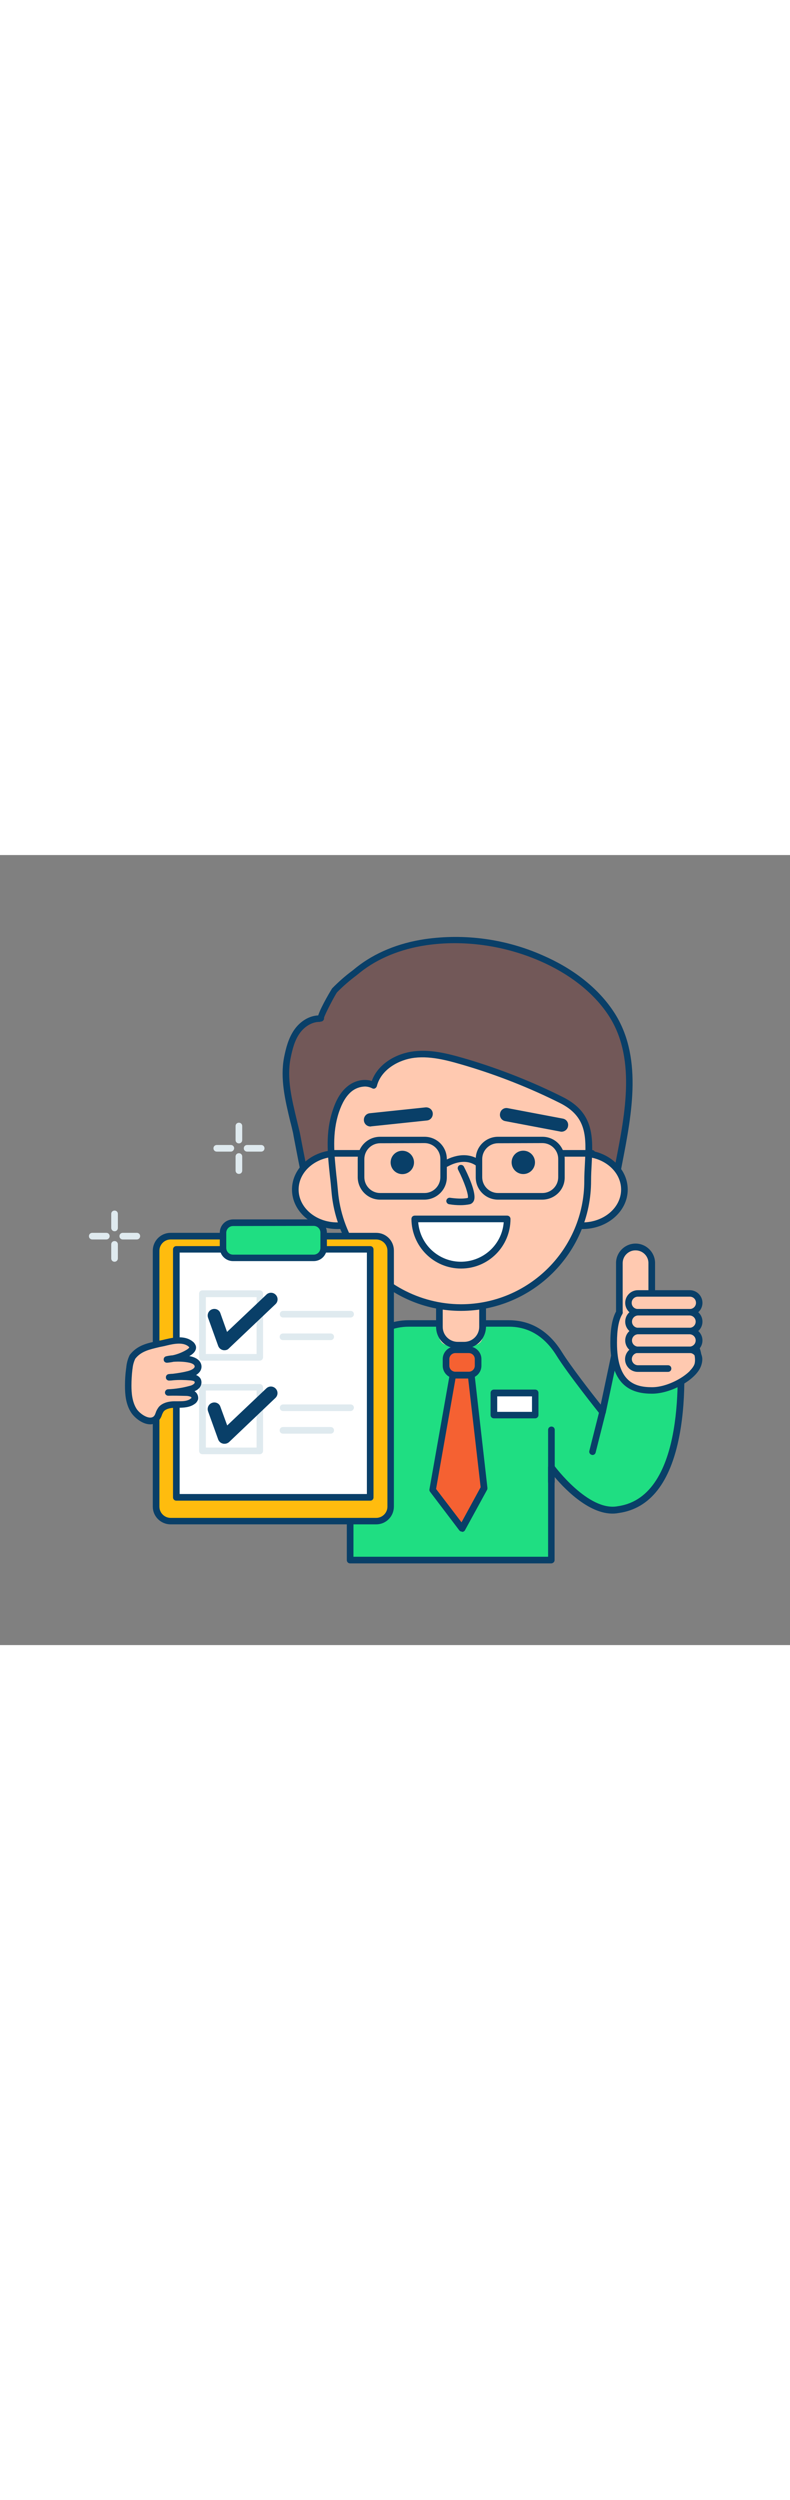 <svg xmlns="http://www.w3.org/2000/svg" xml:space="preserve" id="Layer_1" x="0" y="0" class="illustrations_image" data-imageid="quality-check-8" style="width:158px" version="1.1" viewBox="0 0 500 500"><rect x="0" y="0" width="500" height="500" fill="#808080" stroke="none"/><style>.st0_quality-check-8{fill:#68e1fd}.st1_quality-check-8{fill:#093f68}.st2_quality-check-8{fill:#ffc9b0}.st4_quality-check-8{fill:#fff}.st5_quality-check-8{fill:#f56132}.st7_quality-check-8{fill:#dfeaef}</style><g id="character_quality-check-8"><path d="m430 307.6-40 4.2-8.6 40.8s-20.1-25.2-27.5-37c-6.1-9.8-15.9-19.1-31.9-19.1h-63.4c-20.4 0-37 16.6-37 37v112.7H349v-58.6s22.4 30.6 42.5 26.6c43.8-6.2 40.8-84.2 38.5-106.6" class="st0_quality-check-8 targetColor" style="fill:#1fde82"/><path d="M349 448.3H221.6c-1.2 0-2.1-.9-2.1-2.1V333.5c0-21.6 17.5-39.1 39.1-39.1H322c14 0 25.3 6.8 33.6 20.1 5.6 9 18.8 26 24.6 33.3l7.7-36.4c.2-.9.9-1.6 1.8-1.6l40-4.2c1.1-.1 2.2.7 2.3 1.9.6 5.4 3.1 33.5-2 60-5.7 29.7-18.6 46.1-38.3 48.9-16.2 3.2-33.3-14-40.7-22.8v52.7c0 1-.9 1.9-2 2m-125.3-4.2h123.2v-56.6c0-1.2.9-2.1 2.1-2.1.7 0 1.3.3 1.7.9.2.3 21.8 29.5 40.4 25.8 43.3-6.1 38.2-87.6 37-102.2l-36.4 3.8-8.3 39.2c-.2 1.1-1.3 1.9-2.5 1.6-.5-.1-.9-.4-1.2-.7-.8-1-20.3-25.4-27.6-37.2-7.5-12-17.6-18.1-30-18.1h-63.4c-19.3 0-34.9 15.7-34.9 34.9z" class="st1_quality-check-8"/><path d="M278.1 282.8h27.4v21.8c0 3.1-2.5 5.6-5.6 5.6h-16.3c-3.1 0-5.6-2.5-5.6-5.6v-21.8z" class="st2_quality-check-8"/><path d="M293.8 312.3h-4.1c-7.6 0-13.7-6.1-13.7-13.7v-15.8c0-1.2.9-2.1 2.1-2.1h27.4c1.2 0 2.1.9 2.1 2.1v15.8c-.1 7.5-6.2 13.7-13.8 13.7m-13.6-27.4v13.7c0 5.3 4.3 9.5 9.5 9.5h4.1c5.3 0 9.5-4.3 9.5-9.5v-13.7z" class="st1_quality-check-8"/><path d="M195.4 211.7c-1.3 0-7.2-33-7.9-36.2-3.4-15.3-8.7-31.6-5.6-47.2 1.1-5.9 2.7-11.8 6.1-16.7s9.1-8.6 15.1-8.1c-1.3-.1 7.5-16.5 8.7-17.8 4.3-4.7 10.2-9.1 15.2-13.1 12-9.6 27.2-15.1 42.3-17.4 24.8-3.5 50.2-.1 73.2 10.1 17.2 7.5 33.2 18.7 43.7 34.2 21.6 31.6 9 74.9 2.8 109.6l-17-3z" style="fill:#725858"/><path d="M195.2 213.8c-2.1 0-2.8-1.4-8.6-31.9-.6-3-1-5.2-1.1-5.9-.6-2.5-1.1-4.9-1.8-7.4-3.2-13.3-6.5-27.1-3.9-40.6 1.2-6 2.8-12.2 6.5-17.5 3.8-5.4 9.5-8.8 15.1-9 1.8-5.7 8.7-17 8.8-17.1 4-4.1 8.3-7.9 12.9-11.3l2.6-2.1c11.5-9.1 26.4-15.3 43.3-17.8 25.2-3.6 51-.1 74.3 10.2 19.4 8.4 34.8 20.5 44.6 35 19.2 28.2 12.1 64.9 5.8 97.3-.9 4.8-1.8 9.4-2.6 13.9-.2 1.1-1.3 1.9-2.4 1.7l-16.8-2.9-176.4 5.5zm6.9-108.2c-4.5 0-9.3 2.8-12.4 7.2-3.3 4.6-4.7 10.4-5.8 15.9-2.5 12.6.8 25.9 3.9 38.8l1.8 7.5c.2.7.6 3 1.2 6.1 1.3 6.8 4.6 24 6 28.4L372 204h.4l14.9 2.6c.7-3.9 1.5-7.9 2.3-12 6.2-31.6 13.2-67.3-5.1-94.1-9.4-13.8-24.2-25.4-42.9-33.5-22.8-9.9-48.4-13.4-72-9.9-16.1 2.4-30.4 8.3-41.3 16.9l-2.6 2.1c-4.4 3.3-8.6 6.9-12.4 10.8-1.1 1.4-7.3 13.1-8.2 16v.6c-.1 1.1-1.1 2-2.2 1.9-.3.2-.5.2-.8.2" class="st1_quality-check-8"/><ellipse cx="213.5" cy="211.7" class="st2_quality-check-8" rx="26.6" ry="22.9"/><path d="M213.5 236.7c-15.8 0-28.7-11.2-28.7-25s12.9-25 28.7-25 28.7 11.2 28.7 25-12.8 25-28.7 25m0-45.8c-13.5 0-24.5 9.3-24.5 20.8s11 20.8 24.5 20.8 24.5-9.3 24.5-20.8-10.9-20.8-24.5-20.8" class="st1_quality-check-8"/><ellipse cx="368.6" cy="211.7" class="st2_quality-check-8" rx="26.6" ry="22.9"/><path d="M368.6 236.7c-15.8 0-28.7-11.2-28.7-25s12.9-25 28.7-25 28.7 11.2 28.7 25-12.9 25-28.7 25m0-45.8c-13.5 0-24.5 9.4-24.5 20.8s11 20.8 24.5 20.8 24.5-9.3 24.5-20.8-11-20.8-24.5-20.8" class="st1_quality-check-8"/><path d="M291.8 286.4c-41.8 0-76.6-32-80-73.6-1.4-17.3-4.9-33.6.7-50.6 1.8-5.3 4.3-10.5 8.5-14.1s10.6-5 15.5-2.3c2.8-11.1 14.4-18.2 25.8-19.5s22.7 2 33.7 5.3c20.4 6.1 40.2 14 59.3 23.6 22.6 11.3 16.7 29.8 16.7 51.1 0 44.2-35.9 80.1-80.2 80.1" class="st2_quality-check-8"/><path d="M291.8 288.5c-42.8 0-78.5-32.9-82-75.6-.3-3.3-.6-6.6-1-9.8-1.5-14.1-2.9-27.5 1.8-41.6 2.3-7 5.2-11.7 9.2-15 4.5-3.8 10.6-5.1 15.5-3.5 4.1-11.3 16.1-17.6 26.8-18.8 12-1.4 24 2.2 34.6 5.3 20.5 6.2 40.5 14.1 59.6 23.7 19.8 9.9 19 25.5 18.2 42-.2 3.6-.4 7.2-.4 11 0 45.4-36.9 82.2-82.3 82.3m-60.9-142c-3.1.1-6.1 1.2-8.5 3.2-3.3 2.8-5.8 6.9-7.9 13.1-4.4 13.3-3 26.2-1.6 39.9.4 3.3.7 6.6 1 9.9 1.1 13.1 5.5 25.8 12.7 36.8 14.6 21.7 39 34.8 65.1 34.9 43.1 0 78.1-35 78.1-78.1 0-3.8.2-7.6.4-11.2.8-16.4 1.5-29.4-15.9-38.1-19-9.5-38.7-17.3-59-23.4-10.2-3-21.7-6.5-32.9-5.2-9.6 1.1-21.2 7.2-23.9 18-.2.6-.6 1.1-1.2 1.4s-1.3.2-1.8-.1c-1.4-.7-3-1.1-4.6-1.1" class="st1_quality-check-8"/><circle cx="254.6" cy="194.5" r="7.4" class="st1_quality-check-8" transform="rotate(-80.781 254.644 194.506)"/><circle cx="331.2" cy="194.5" r="7.4" class="st1_quality-check-8"/><path d="M321 230.4c-.3 16.2-13.6 29-29.8 28.7-15.7-.3-28.4-13-28.7-28.7z" class="st4_quality-check-8"/><path d="M291.8 261.7c-17.3 0-31.3-14-31.4-31.4 0-1.2.9-2.1 2.1-2.1H321c1.1 0 2.1.9 2.1 2.1 0 17.4-14 31.4-31.3 31.4m-27.1-29.3c1.2 15 14.3 26.1 29.2 24.9 13.3-1.1 23.9-11.6 24.9-24.9zM291.4 221.6q-3.6 0-7.2-.6c-1.1-.2-1.9-1.3-1.7-2.4s1.3-1.9 2.4-1.7c.1 0 6.7 1.1 11.2.1.6-1.9-2.2-10.1-6.2-17.9-.5-1-.1-2.3.9-2.8s2.3-.1 2.8.9c2 3.9 8.4 16.9 6.3 21.6-.5 1.1-1.4 1.9-2.5 2.2q-3 .6-6 .6M234.5 171.8c-2.3 0-4.2-1.8-4.2-4.2 0-2.2 1.6-4 3.8-4.2l35.2-3.7c2.3-.2 4.4 1.4 4.6 3.7s-1.4 4.4-3.7 4.6l-35.2 3.7c-.2.1-.4.1-.5.1M355.4 175.1c-.3 0-.5 0-.8-.1l-34.8-6.6c-2.3-.4-3.8-2.6-3.3-4.9.4-2.3 2.6-3.8 4.9-3.3l34.8 6.6c2.3.4 3.8 2.6 3.3 4.9-.3 1.9-2.1 3.4-4.1 3.4" class="st1_quality-check-8"/><path d="M285.1 313.2h14.6c1.6 0 2.8 1.3 2.8 2.8v10.3c0 1.6-1.3 2.8-2.8 2.8h-14.6c-1.6 0-2.8-1.3-2.8-2.8V316c0-1.6 1.3-2.8 2.8-2.8" class="st5_quality-check-8"/><path d="M296.7 331.2h-8.5c-4.4 0-8-3.6-8-8V319c0-4.4 3.6-8 8-8h8.5c4.4 0 8 3.6 8 8v4.2c0 4.4-3.6 8-8 8m-8.5-16c-2.1 0-3.8 1.7-3.8 3.8v4.2c0 2.1 1.7 3.8 3.8 3.8h8.5c2.1 0 3.8-1.7 3.8-3.8V319c0-2.1-1.7-3.8-3.8-3.8z" class="st1_quality-check-8"/><path d="m286.6 329.1-12.8 72.6 18.6 24.4 14-25.6-8.1-71.4z" class="st5_quality-check-8"/><path d="M292.4 428.2c-.7 0-1.3-.3-1.7-.8L272.2 403c-.4-.5-.5-1.1-.4-1.6l12.8-72.5c.2-1 1-1.7 2.1-1.7h11.6c1.1 0 2 .8 2.1 1.9l8.1 71.4c0 .4 0 .9-.2 1.2l-14 25.6c-.3.6-1 1-1.7 1.1zm-16.4-27 16.1 21.1 12.1-22.2-7.9-68.8h-8z" class="st1_quality-check-8"/><path d="M412.5 282.9v-24.3c.2-5.7-4.3-10.4-9.9-10.6-5.7-.2-10.4 4.3-10.6 9.9v31.3h.1c-2.3 3.8-3.7 9.8-3.7 19.3 0 25.8 12 30.2 24.3 30.2s27.6-9.6 29.1-16.9c2.7-13.1-17.9-37.8-29.3-38.9" class="st2_quality-check-8"/><path d="M412.7 340.9c-11.3 0-26.4-3.4-26.4-32.3 0-8.8 1.2-15.3 3.6-19.7v-30.3c-.2-6.8 5.2-12.5 12-12.7s12.5 5.2 12.7 12v23.3c6.9 1.8 15.2 9.5 20.6 16.8 3.2 4.3 10.5 15.4 8.7 24.4-1.8 8.6-18.4 18.5-31.2 18.5m-18.6-52c.1.5.1 1.1-.2 1.6-2.3 3.7-3.4 9.6-3.4 18.2 0 24.8 11.2 28.1 22.2 28.1 11.3 0 25.8-9.1 27-15.2 1-5-2-13-7.9-21-6.4-8.6-14.4-15-19.5-15.5-1.1-.1-1.9-1-1.9-2.1v-24.4c.2-4.5-3.4-8.3-7.9-8.4-4.5-.2-8.3 3.4-8.4 7.9v30.8" class="st1_quality-check-8"/><path d="M400.6 277.4h39.1c1.6 0 2.8 1.3 2.8 2.8v6.2c0 1.6-1.3 2.8-2.8 2.8h-39.1c-1.6 0-2.8-1.3-2.8-2.8v-6.2c0-1.5 1.3-2.8 2.8-2.8" class="st2_quality-check-8"/><path d="M436.6 291.4h-32.9c-4.4 0-8-3.6-8-8s3.6-8 8-8h32.9c4.4 0 8 3.6 8 8s-3.6 8-8 8m-32.9-11.9c-2.1 0-3.9 1.7-3.9 3.9s1.7 3.9 3.9 3.9h32.9c2.1 0 3.9-1.7 3.9-3.9s-1.7-3.9-3.9-3.9z" class="st1_quality-check-8"/><path d="M400.6 289.3h39.1c1.6 0 2.8 1.3 2.8 2.8v6.2c0 1.6-1.3 2.8-2.8 2.8h-39.1c-1.6 0-2.8-1.3-2.8-2.8v-6.2c0-1.5 1.3-2.8 2.8-2.8" class="st2_quality-check-8"/><path d="M436.6 303.3h-32.9c-4.4 0-8-3.6-8-8s3.6-8 8-8h32.9c4.4 0 8 3.6 8 8s-3.6 8-8 8m-32.9-11.9c-2.1.1-3.8 1.9-3.7 4.1.1 2 1.7 3.6 3.7 3.7h32.9c2.1-.1 3.8-1.9 3.7-4.1-.1-2-1.7-3.6-3.7-3.7z" class="st1_quality-check-8"/><path d="M400.6 301.2h39.1c1.6 0 2.8 1.3 2.8 2.8v6.2c0 1.6-1.3 2.8-2.8 2.8h-39.1c-1.6 0-2.8-1.3-2.8-2.8V304c0-1.5 1.3-2.8 2.8-2.8" class="st2_quality-check-8"/><path d="M436.6 315.2h-32.9c-4.4 0-8-3.6-8-8s3.6-8 8-8h32.9c4.4 0 8 3.6 8 8s-3.6 8-8 8m-32.9-11.9c-2.1.1-3.8 1.9-3.7 4.1.1 2 1.7 3.6 3.7 3.7h32.9c2.1-.1 3.8-1.9 3.7-4.1-.1-2-1.7-3.6-3.7-3.7z" class="st1_quality-check-8"/><path d="M438.5 329.6c-1.2 0-2.1-.9-2.1-2.1q0-.9.6-1.5c1-1 3.4-3.8 3.4-7 0-2.1-1.7-3.8-3.9-3.9h-32.9c-2.1.1-3.8 1.9-3.7 4.1.1 2 1.7 3.6 3.7 3.7h19.2c1.2 0 2.1.9 2.1 2.1s-.9 2.1-2.1 2.1h-19.2c-4.4 0-8-3.6-8-8s3.6-8 8-8h32.9c4.4 0 8 3.6 8 8 0 4.6-2.9 8.2-4.7 9.9-.2.3-.8.5-1.3.6M349 398.9c-1.2 0-2.1-.9-2.1-2.1v-33c0-1.2.9-2.1 2.1-2.1s2.1.9 2.1 2.1v33c0 1.1-.9 2-2.1 2.1M375 379.7c-.2 0-.3 0-.5-.1-1.1-.3-1.8-1.4-1.5-2.5l6.3-25c.2-1.1 1.3-1.9 2.4-1.7s1.9 1.3 1.7 2.4c0 .1 0 .2-.1.3l-6.3 25c-.2.9-1 1.6-2 1.6" class="st1_quality-check-8"/><path d="M312.5 340.5h26.1v14h-26.1z" class="st4_quality-check-8"/><path d="M338.7 356.5h-26.1c-1.2 0-2.1-.9-2.1-2.1v-14c0-1.2.9-2.1 2.1-2.1h26.1c1.2 0 2.1.9 2.1 2.1v14c0 1.2-1 2.1-2.1 2.1m-24-4.1h22v-9.8h-22zM268.7 218.1h-28.1c-7.8 0-14.1-6.3-14.2-14.1v-11.6c0-7.8 6.3-14.1 14.2-14.1h28.1c7.8 0 14.1 6.3 14.1 14.1V204c0 7.7-6.3 14-14.1 14.1m-28.1-35.7c-5.5 0-10 4.5-10 10v11.5c0 5.5 4.5 10 10 10h28.1c5.5 0 10-4.5 10-10v-11.6c0-5.5-4.5-10-10-10zM343.3 218.1h-28.1c-7.8 0-14.1-6.3-14.1-14.1v-11.6c0-7.8 6.3-14.1 14.1-14.1h28.1c7.8 0 14.1 6.3 14.1 14.1V204c.1 7.7-6.2 14-14.1 14.1m-28.1-35.7c-5.5 0-10 4.5-10 10v11.5c0 5.5 4.5 10 10 10h28.1c5.5 0 10-4.5 10-10v-11.6c0-5.5-4.5-10-10-10z" class="st1_quality-check-8"/><path d="M303.2 197.4c-.5 0-.9-.2-1.3-.4-8.1-6.3-18-.1-18.5.1-1 .6-2.3.3-2.9-.7-.6-.9-.3-2.2.6-2.8.5-.3 12.9-8.1 23.3.1.9.7 1.1 2 .3 2.9-.3.5-.9.8-1.5.8M228.5 190.9h-18.9c-1.2 0-2.1-.9-2.1-2.1s.9-2.1 2.1-2.1h18.9c1.2 0 2.1.9 2.1 2.1 0 1.1-.9 2.1-2.1 2.1M374.7 190.9h-18.9c-1.2 0-2.1-.9-2.1-2.1s.9-2.1 2.1-2.1h18.9c1.2 0 2.1.9 2.1 2.1 0 1.1-1 2.1-2.1 2.1" class="st1_quality-check-8"/></g><g id="check-list_quality-check-8"><path d="M103.2 241.2h139.7c2.4 0 4.4 2 4.4 4.4v171.6c0 2.4-2 4.4-4.4 4.4H103.2c-2.4 0-4.4-2-4.4-4.4V245.6c0-2.4 2-4.4 4.4-4.4" style="fill:#ffbc0e"/><path d="M238.1 423.6H108c-6.2 0-11.3-5-11.3-11.2v-162c0-6.2 5-11.3 11.3-11.3h130.1c6.2 0 11.2 5 11.2 11.2v162c0 6.3-5 11.3-11.2 11.3M108 243.3c-3.9 0-7.1 3.2-7.1 7.1v162c0 3.9 3.2 7.1 7.1 7.1h130.1c3.9 0 7.1-3.2 7.1-7.1v-162c0-3.9-3.2-7.1-7.1-7.1z" class="st1_quality-check-8"/><path d="M111.6 249.6h122.7v156.9H111.6z" class="st4_quality-check-8"/><path d="M234.4 408.6H111.6c-1.2 0-2.1-.9-2.1-2.1V249.6c0-1.2.9-2.1 2.1-2.1h122.7c1.2 0 2.1.9 2.1 2.1v157c0 1.1-.9 2-2 2m-120.7-4.2h118.5V251.6H113.7z" class="st1_quality-check-8"/><path d="M144.2 232.6h57.6c1.7 0 3 1.4 3 3v16.2c0 1.7-1.4 3-3 3h-57.6c-1.7 0-3-1.4-3-3v-16.2c0-1.6 1.3-3 3-3" class="st0_quality-check-8 targetColor" style="fill:#1fde82"/><path d="M198.5 257h-51c-4.7 0-8.4-3.8-8.4-8.4V239c0-4.7 3.8-8.4 8.4-8.4h51c4.7 0 8.4 3.8 8.4 8.4v9.5c0 4.7-3.7 8.5-8.4 8.5m-51-22.2c-2.4 0-4.3 1.9-4.3 4.3v9.5c0 2.4 1.9 4.3 4.3 4.3h51c2.4 0 4.3-1.9 4.3-4.3V239c0-2.4-1.9-4.3-4.3-4.3z" class="st1_quality-check-8"/><path d="M164.4 320h-36.3c-1.2 0-2.1-.9-2.1-2.1v-40.3c0-1.2.9-2.1 2.1-2.1h36.3c1.2 0 2.1.9 2.1 2.1v40.2c0 1.2-.9 2.2-2.1 2.2.1 0 0 0 0 0m-34.1-4.2h32.1v-36h-32.1z" class="st7_quality-check-8"/><path d="M142.1 313.4c-.3 0-.7 0-1-.1-1.4-.3-2.5-1.3-3-2.6l-6.4-17.8c-.8-2.2.3-4.6 2.5-5.4s4.6.3 5.3 2.5l4.2 11.8 24.8-23.5c1.6-1.7 4.3-1.7 5.9-.1 1.7 1.6 1.7 4.3.1 5.9l-.2.2-29.5 28c-.6.7-1.6 1.1-2.7 1.1" class="st1_quality-check-8"/><path d="M221.9 292.7h-42.7c-1.2 0-2.1-.9-2.1-2.1s.9-2.1 2.1-2.1h42.7c1.2 0 2.1.9 2.1 2.1s-1 2.1-2.1 2.1M209.3 307h-30.2c-1.2 0-2.1-.9-2.1-2.1s.9-2.1 2.1-2.1h30.2c1.2 0 2.1.9 2.1 2.1s-.9 2.1-2.1 2.1M164.4 379.2h-36.3c-1.2 0-2.1-.9-2.1-2.1v-40.2c0-1.2.9-2.1 2.1-2.1h36.3c1.2 0 2.1.9 2.1 2.1v40.2c0 1.1-.9 2.1-2.1 2.1m-34.1-4.2h32.1v-36.1h-32.1z" class="st7_quality-check-8"/><path d="M142.1 372.6c-.3 0-.7 0-1-.1-1.4-.3-2.5-1.3-3-2.6l-6.4-17.8c-.8-2.2.3-4.6 2.5-5.4s4.6.3 5.3 2.5l4.3 11.8 24.8-23.5c1.7-1.6 4.3-1.5 5.9.2s1.5 4.3-.2 5.9L145 371.5c-.8.7-1.8 1.1-2.9 1.1" class="st1_quality-check-8"/><path d="M221.9 351.9h-42.7c-1.2 0-2.1-.9-2.1-2.1s.9-2.1 2.1-2.1h42.7c1.2 0 2.1.9 2.1 2.1-.1 1.1-1 2.1-2.1 2.1M209.3 366.2h-30.2c-1.2 0-2.1-.9-2.1-2.1s.9-2.1 2.1-2.1h30.2c1.2 0 2.1.9 2.1 2.1s-.9 2.1-2.1 2.1" class="st7_quality-check-8"/><path d="M81.8 325.4c0-.2 0-.4.1-.6.2-2.5.9-4.9 2-7.1 5.2-6.9 13.4-7.2 21.3-9.1 5.3-1.3 11.5-2.4 15.7 1.1.5.4.9.9 1.1 1.5.5 1.6-1 3-2.4 3.8-4.2 2.5-8.8 4-13.7 4.4 4.7-1 9.5-1 14.2-.1 2.4.5 5.2 1.6 5.5 4.1.3 2.9-3.1 4.6-5.9 5.4-4.1 1-8.2 1.7-12.4 2 4.6-.5 9.2-.6 13.8-.2 1.7.1 3.6.6 4.3 2.1.5 1.3.1 2.8-1 3.7s-2.3 1.5-3.7 1.8c-4.6 1.3-9.3 2-14 2.1 3.8-.1 7.7-.1 11.5.1 1.3 0 2.5.2 3.6.7 1.2.5 1.8 1.8 1.7 3-.2.8-.7 1.4-1.4 1.8-3.2 2.4-7.6 1.9-11.6 2-2.8.1-6.3.8-8.2 2.9s-1.6 5.1-4.3 6.6c-4.4 2.6-10.8-2.1-13.2-5.6-3.1-4.6-3.7-10.4-3.7-15.9 0-3.6.2-7.1.7-10.5" class="st2_quality-check-8"/><path d="M95.1 360.3c-5 0-10-4.3-12-7.3-3.6-5.4-4-12-4-17.1 0-3.6.2-7.2.7-10.8l.1-.6c.2-2.7.9-5.4 2.1-7.9 0-.1.1-.2.1-.2 4.7-6.2 11.4-7.6 18-8.9 1.5-.3 3-.6 4.5-1 6.3-1.5 12.8-2.4 17.5 1.5.8.6 1.4 1.5 1.8 2.5.7 2.2-.6 4.5-3.4 6.2l-.7.4.5.1c4.2.8 6.8 3 7.2 5.9.3 2.4-1 4.5-3.4 6 1.3.5 2.4 1.4 3 2.6.9 2.1.3 4.6-1.5 6.1-.7.7-1.6 1.2-2.5 1.5 1.7 1.1 2.6 3.1 2.3 5.1-.4 1.2-1.1 2.3-2.2 3-3.2 2.3-7.2 2.4-10.7 2.4h-2.1c-3.1.1-5.5.9-6.7 2.2-.5.7-.9 1.5-1.2 2.3-.6 2-1.8 3.7-3.6 4.9-1.1.7-2.4 1.1-3.8 1.1m-9.5-41.5c-.9 1.9-1.5 4-1.7 6.2l-.1.6q-.6 5.1-.6 10.2c0 4.5.4 10.3 3.3 14.8 2.1 3.1 7.5 6.7 10.3 5 .9-.5 1.3-1.4 1.8-2.8.4-1.3 1.1-2.4 1.9-3.5 2.6-3 7.2-3.6 9.7-3.6h2.2c3.2 0 6.1 0 8.2-1.6.6-.4.6-.6.6-.6-.1-.3-.3-.6-.6-.7-.9-.3-1.8-.5-2.7-.5-3.8-.1-7.6-.2-11.4-.1-1.1 0-2.1-.9-2.1-2s.9-2.1 2-2.1q6.9-.3 13.5-2.1c1-.2 2-.6 2.8-1.3.4-.3.6-.8.5-1.3-.1-.2-.5-.7-2.6-.9-3.6-.3-7.2-.4-10.8-.1-.9.1-1.8.2-2.6.2-1.2.1-2.2-.8-2.2-1.9-.1-1.1.7-2.1 1.8-2.2.9-.1 1.8-.2 2.6-.2 3.2-.4 6.4-.9 9.5-1.7 2.3-.6 4.5-1.8 4.3-3.1s-2.2-2-3.8-2.3c-3.1-.6-6.3-.7-9.5-.5-1.4.3-2.7.5-4.1.6-1.2.1-2.2-.8-2.2-1.9-.1-1.1.6-2 1.7-2.2 1.3-.3 2.7-.5 4-.6q4.8-1.05 9-3.6c1.1-.7 1.5-1.3 1.5-1.4-.1-.2-.3-.3-.4-.5-3.3-2.8-8.6-2-13.9-.7-1.5.4-3.1.7-4.6 1-6.2 1.5-11.6 2.6-15.3 7.4m-3.8 6.6" class="st1_quality-check-8"/></g><g id="lines_quality-check-8"><path d="M151.2 182.5c-1.2 0-2.1-.9-2.1-2.1v-8.9c0-1.2.9-2.1 2.1-2.1s2.1.9 2.1 2.1v8.9c0 1.2-.9 2.1-2.1 2.1M151.2 201.8c-1.2 0-2.1-.9-2.1-2.1v-8.9c0-1.2.9-2.1 2.1-2.1s2.1.9 2.1 2.1v8.9c0 1.2-.9 2.1-2.1 2.1q.15 0 0 0M165.3 187.7h-8.9c-1.2 0-2.1-.9-2.1-2.1s.9-2.1 2.1-2.1h8.9c1.2 0 2.1.9 2.1 2.1s-.9 2.1-2.1 2.1M146.1 187.7h-8.9c-1.2 0-2.1-.9-2.1-2.1s.9-2.1 2.1-2.1h8.9c1.2 0 2.1.9 2.1 2.1-.1 1.2-1 2.1-2.1 2.1M72.5 238.1c-1.2 0-2.1-1-2.1-2.1v-8.9c0-1.2.9-2.1 2.1-2.1s2.1.9 2.1 2.1v8.9c0 1.2-.9 2.1-2.1 2.1M72.5 257.4c-1.2 0-2.1-.9-2.1-2.1v-8.9c0-1.2.9-2.1 2.1-2.1s2.1.9 2.1 2.1v8.9c0 1.1-.9 2.1-2.1 2.1M86.6 243.3h-8.9c-1.2 0-2.1-.9-2.1-2.1s.9-2.1 2.1-2.1h8.9c1.2 0 2.1.9 2.1 2.1s-1 2.1-2.1 2.1M67.3 243.3h-8.9c-1.2 0-2.1-.9-2.1-2.1s.9-2.1 2.1-2.1h8.9c1.2 0 2.1.9 2.1 2.1s-1 2.1-2.1 2.1" class="st7_quality-check-8"/></g></svg>